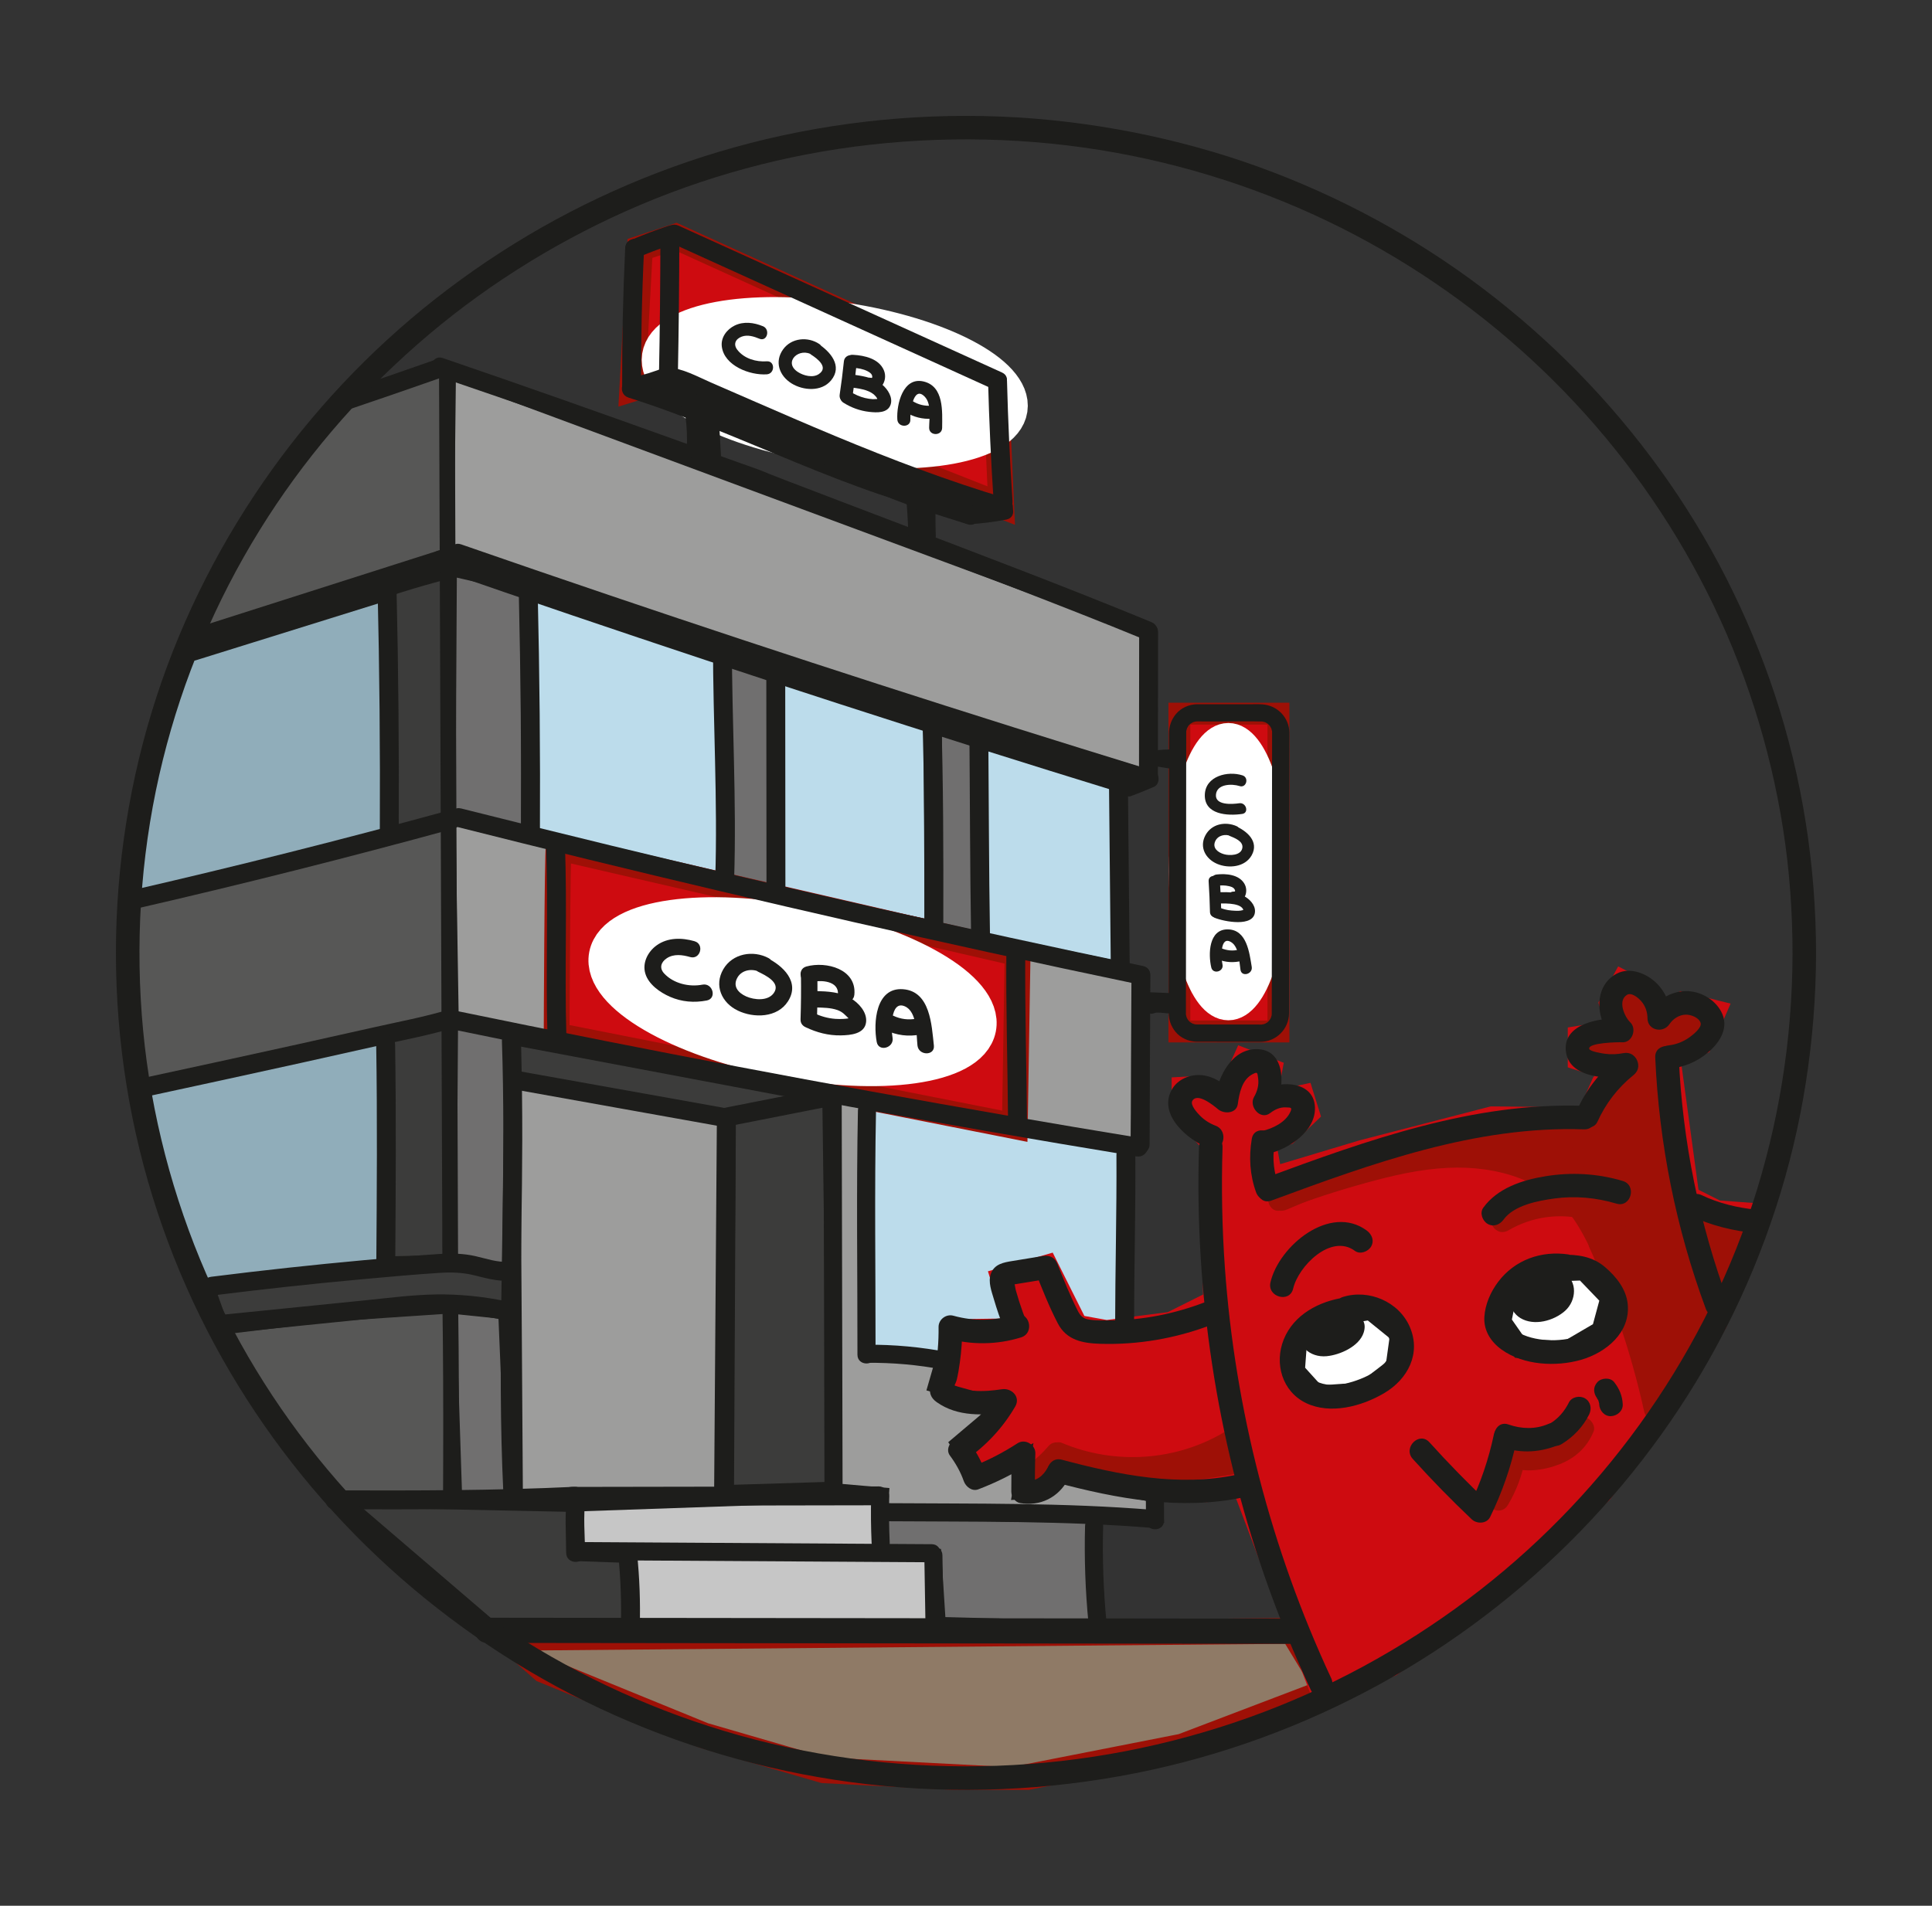 <?xml version="1.0" encoding="UTF-8"?> <svg xmlns="http://www.w3.org/2000/svg" width="75" height="74" viewBox="0 0 75 74" fill="none"><rect x="0" y="0" width="75" height="74" fill="#333333" stroke="none"/><g clip-path="url(#clip0_2282_865)"><path d="M19.685 63.597L50.17 63.327L51.578 65.654L45.893 67.819L39.287 69.118L31.977 68.74L27.32 67.386L21.093 64.842L19.685 63.597Z" fill="#8F7A66" stroke="#9E1006" stroke-miterlimit="10"></path><path d="M32.397 38.736C32.662 37.384 29.721 35.668 25.826 34.903C21.932 34.137 18.559 34.613 18.294 35.965C18.028 37.317 20.969 39.033 24.864 39.798C28.758 40.564 32.131 40.088 32.397 38.736Z" fill="white" stroke="white" stroke-width="1.71" stroke-miterlimit="10"></path><path d="M7.529 24.571L8.693 21.946L11.022 18.509L13.675 15.289L16.977 14.314L17.357 14.53L17.384 21.811L7.339 25.167L7.529 24.571Z" fill="#575756" stroke="#1D1D1B" stroke-width="0.47" stroke-miterlimit="10"></path><path d="M5.092 35.018L17.384 31.933L17.465 39.618L5.553 42.244L4.876 38.374L5.092 35.018Z" fill="#575756" stroke="#1D1D1B" stroke-width="0.47" stroke-miterlimit="10"></path><path d="M17.465 14.449L17.384 21.811L44.458 30.092L44.539 24.49L17.465 14.449Z" fill="#9D9D9C" stroke="#1D1D1B" stroke-width="0.47" stroke-miterlimit="10"></path><path d="M17.573 39.601L17.447 31.734L44.286 37.959L44.124 44.526L17.573 39.601Z" fill="#9D9D9C" stroke="#1D1D1B" stroke-width="0.47" stroke-miterlimit="10"></path><path d="M14.938 22.839L17.393 22.099L17.501 31.932L15.065 32.6L14.938 22.839Z" fill="#3C3C3B" stroke="#1D1D1B" stroke-width="0.47" stroke-miterlimit="10"></path><path d="M14.954 40.162C15.779 39.938 16.604 39.714 17.429 39.491Z" fill="#575756"></path><path d="M14.954 40.162C15.779 39.938 16.604 39.714 17.429 39.491" stroke="#1D1D1B" stroke-width="0.47" stroke-miterlimit="10"></path><path d="M15.065 49.019L17.483 48.965L17.411 39.673L14.884 40.196L15.065 49.019Z" fill="#3C3C3B" stroke="#1D1D1B" stroke-width="0.47" stroke-miterlimit="10"></path><path d="M17.501 22.135L17.447 31.734L20.461 32.438L20.497 22.821L17.501 22.135Z" fill="#706F6F" stroke="#1D1D1B" stroke-width="0.47" stroke-miterlimit="10"></path><path d="M28.125 25.212L28.087 34.172L30.192 34.829L30.217 25.852L28.125 25.212Z" fill="#706F6F" stroke="#1D1D1B" stroke-width="0.38" stroke-miterlimit="10"></path><path d="M36.403 27.945L36.372 36.023L38.102 36.615L38.123 28.522L36.403 27.945Z" fill="#706F6F" stroke="#1D1D1B" stroke-width="0.33" stroke-miterlimit="10"></path><path d="M7.285 25.599L5.805 28.955L4.975 33.285V34.982L15.119 32.456L14.938 23.001L7.574 25.131L7.285 25.599Z" fill="#90ADBA" stroke="#1D1D1B" stroke-width="0.33" stroke-miterlimit="10"></path><path d="M7.827 49.993L6.87 48.098L5.769 44.184L5.498 42.217L14.884 40.196V49.055L7.827 49.993Z" fill="#90ADBA" stroke="#1D1D1B" stroke-width="0.33" stroke-miterlimit="10"></path><path d="M20.624 22.948L27.916 25.491L28.087 34.172L20.57 32.348L20.624 22.948Z" fill="#BCDCEB" stroke="#1D1D1B" stroke-width="0.33" stroke-miterlimit="10"></path><path d="M30.154 34.657L30.316 26.267L36.02 28.234L36.056 35.866L30.154 34.657Z" fill="#BCDCEB" stroke="#1D1D1B" stroke-width="0.33" stroke-miterlimit="10"></path><path d="M38.114 36.389L38.186 28.703L43.33 30.507V37.471L38.114 36.389Z" fill="#BCDCEB" stroke="#1D1D1B" stroke-width="0.33" stroke-miterlimit="10"></path><path d="M36.525 52.704L33.683 52.474L33.777 42.812L43.713 44.598L43.605 51.486L41.94 51.513L40.505 49.091L38.989 49.646L39.26 51.459L36.892 51.53L36.525 52.704Z" fill="#BCDCEB" stroke="#1D1D1B" stroke-width="0.33" stroke-miterlimit="10"></path><path d="M19.992 42.199V40.358L32.157 42.65L32.356 57.77L28.259 57.896L28.331 43.552L19.992 42.199Z" fill="#3C3C3B" stroke="#1D1D1B" stroke-width="0.47" stroke-miterlimit="10"></path><path d="M17.492 58.293L17.465 50.769L8.612 51.364L10.155 54.369L12.402 57.318L13.296 58.266L17.492 58.293Z" fill="#575756" stroke="#1D1D1B" stroke-width="0.47" stroke-miterlimit="10"></path><path d="M8.098 49.984L17.547 49.037L19.78 49.429L19.766 51.066L16.977 50.579L8.666 51.581L8.098 49.984Z" fill="#3C3C3B" stroke="#1D1D1B" stroke-width="0.47" stroke-miterlimit="10"></path><path d="M22.411 60.151L22.248 58.166L13.711 58.347" fill="#3C3C3B"></path><path d="M22.411 60.151L22.248 58.166L13.711 58.347" stroke="#1D1D1B" stroke-width="0.47" stroke-miterlimit="10"></path><path d="M22.411 60.223L24.378 60.35L24.577 63.146L19.361 63.398L13.404 58.293L22.266 58.473L22.411 60.223Z" fill="#3C3C3B" stroke="#1D1D1B" stroke-width="0.47" stroke-miterlimit="10"></path><path d="M34.116 58.834L34.17 60.16L36.309 60.376L36.281 62.947L42.59 63.11L42.536 58.969L34.116 58.834Z" fill="#706F6F" stroke="#1D1D1B" stroke-width="0.33" stroke-miterlimit="10"></path><path d="M22.392 58.455L22.411 60.151L24.378 60.35L24.577 63.146L36.498 63.327L36.309 60.376H34.197L34.116 58.049L22.392 58.455Z" fill="#C6C6C6" stroke="#1D1D1B" stroke-width="0.47" stroke-miterlimit="10"></path><path d="M49.304 45.844L49.015 44.255L49.918 43.967L50.712 43.209L50.532 42.632L49.015 42.957L49.268 41.585L48.329 41.224L47.644 42.74L46.597 42.271L45.983 42.307V43.101L47.066 44.291L47.21 50.571L45.478 51.437L42.951 51.761L41.76 51.545L40.605 49.235L38.98 49.704L39.593 51.689L37.103 51.725L36.669 54.034L37.752 54.395L39.053 54.324L38.294 55.514L37.428 56.272L37.897 57.318L39.774 56.308L39.919 57.643H40.568L41.11 56.849L44.215 57.715L46.813 57.824L48.258 57.499L49.268 60.169L51.362 65.654L53.961 64.607L58.329 61.396L62.119 57.896L64.683 54.468L66.559 51.328L68.076 47.214L66.632 47.107L65.476 46.529L64.718 40.972L65.982 40.467L66.487 39.312L65.332 39.024L64.321 39.745L63.997 38.698L63.022 38.194L62.589 38.987L62.913 40.07L61.361 40.322V41.08L62.264 41.369L63.274 41.188L62.264 42.127L61.65 43.498L57.932 43.462L52.914 44.761L49.304 45.844Z" fill="#CE0B10" stroke="#CE0B10" stroke-miterlimit="10"></path><path d="M21.689 32.907C21.635 32.988 21.608 40.214 21.608 40.214L39.395 43.732L39.504 37.021L21.689 32.907H21.689Z" fill="#CE0B10" stroke="#9E1006" stroke-miterlimit="10"></path><path d="M37.818 39.893C38.084 38.541 35.142 36.824 31.248 36.059C27.354 35.294 23.981 35.77 23.715 37.122C23.449 38.474 26.391 40.19 30.285 40.955C34.18 41.72 37.552 41.245 37.818 39.893Z" fill="white" stroke="white" stroke-width="1.71" stroke-miterlimit="10"></path><path d="M49.629 27.711H45.784V40.052H49.629V27.711Z" fill="#CE0B10" stroke="#9E1006" stroke-width="0.85" stroke-miterlimit="10"></path><path d="M32.41 42.596V57.832L34.278 57.995L34.224 58.807L44.918 58.888L44.783 58.103L40.938 57.264L40.532 57.941L39.531 57.995L39.801 56.479L38.041 57.454L37.121 56.046L38.881 54.558L36.255 53.827L36.552 52.799L33.547 52.447L33.655 42.812L32.41 42.596Z" fill="#9D9D9C" stroke="#1D1D1B" stroke-width="0.47" stroke-miterlimit="10"></path><path d="M24.843 9.646L26.237 9.186L38.65 14.828L38.867 19.632L26.115 14.612L24.545 15.099L24.843 9.646Z" fill="#CE0B10" stroke="#9E1006" stroke-miterlimit="10"></path><path d="M50.369 52.032L50.279 53.241L51.127 54.179L52.914 54.053L54.16 53.097L54.34 51.797L53.203 50.877L51.651 51.13L50.369 52.032Z" fill="white" stroke="#1D1D1B" stroke-width="0.75" stroke-miterlimit="10"></path><path d="M58.533 50.133L58.292 51.321L59.015 52.358L60.804 52.457L62.16 51.664L62.502 50.398L61.489 49.343L59.918 49.399L58.533 50.133Z" fill="white" stroke="#1D1D1B" stroke-width="0.75" stroke-miterlimit="10"></path><path d="M47.685 39.017C48.628 39.017 49.392 36.701 49.392 33.845C49.392 30.989 48.628 28.674 47.685 28.674C46.742 28.674 45.978 30.989 45.978 33.845C45.978 36.701 46.742 39.017 47.685 39.017Z" fill="white" stroke="white" stroke-width="1.2" stroke-miterlimit="10"></path><path d="M17.483 48.965L19.726 49.483L19.834 40.147L17.547 39.714L17.483 48.965Z" fill="#706F6F" stroke="#1D1D1B" stroke-width="0.47" stroke-miterlimit="10"></path><path d="M20.064 58.13L19.956 42L28.214 43.516L28.133 57.751L28.105 57.995L20.064 58.13Z" fill="#9D9D9C" stroke="#1D1D1B" stroke-width="0.47" stroke-miterlimit="10"></path><path d="M17.709 58.239L17.465 50.769L19.577 50.986L19.875 58.076L17.709 58.239Z" fill="#706F6F" stroke="#1D1D1B" stroke-width="0.47" stroke-miterlimit="10"></path><path d="M39.085 15.876C39.279 14.599 36.445 13.111 32.755 12.553C29.066 11.994 25.918 12.577 25.725 13.854C25.532 15.131 28.366 16.618 32.055 17.177C35.744 17.735 38.892 17.153 39.085 15.876Z" fill="white" stroke="white" stroke-width="1.61" stroke-miterlimit="10"></path><path d="M40.298 57.72C40.695 57.452 41.054 57.143 41.366 56.779L40.812 56.851C43.105 57.847 45.61 57.647 48.013 57.225C48.591 57.123 48.346 56.242 47.77 56.344C45.641 56.718 43.312 56.949 41.273 56.062C41.097 55.985 40.861 55.97 40.72 56.133C40.458 56.438 40.17 56.706 39.837 56.931C39.353 57.259 39.809 58.05 40.298 57.72Z" fill="#9E1006"></path><path d="M40.981 56.909C43.25 57.859 45.935 57.639 48.036 56.37C48.538 56.066 48.08 55.277 47.575 55.582C45.66 56.738 43.283 56.891 41.224 56.029C40.995 55.932 40.723 56.132 40.661 56.348C40.586 56.61 40.754 56.815 40.98 56.91L40.981 56.909Z" fill="#9E1006"></path><path d="M49.971 46.961C51.286 46.389 52.642 45.91 54.023 45.521C55.412 45.13 56.863 44.754 58.313 44.713C59.519 44.68 60.808 44.939 61.729 45.769C62.715 46.66 62.898 48.053 63.205 49.279C63.61 50.902 64.015 52.525 64.421 54.148C64.564 54.718 65.445 54.476 65.302 53.905C64.915 52.357 64.528 50.809 64.141 49.261C63.8 47.896 63.581 46.368 62.569 45.311C60.456 43.106 57.051 43.786 54.436 44.463C52.749 44.9 51.107 45.478 49.509 46.172C49.282 46.272 49.234 46.601 49.346 46.797C49.48 47.032 49.746 47.059 49.971 46.961Z" fill="#9E1006"></path><path d="M58.502 44.559C60.06 44.897 61.456 45.851 62.283 47.222C62.794 48.067 63.111 49.019 63.468 49.934C63.844 50.897 64.221 51.861 64.597 52.823C64.752 53.223 65.347 53.288 65.477 52.823C65.649 52.217 65.982 51.706 66.455 51.292C66.575 51.188 66.614 50.997 66.573 50.848C66.463 50.456 66.24 50.132 66.049 49.779C65.873 49.455 65.804 49.096 65.727 48.739C65.639 48.332 65.528 47.947 65.337 47.575C65.258 47.421 65.158 47.269 65.122 47.097C65.078 46.886 65.124 46.658 65.095 46.441C65.041 46.031 64.862 45.646 64.758 45.248C64.654 44.847 64.584 44.439 64.552 44.027C64.488 43.175 64.57 42.33 64.795 41.506C64.949 40.937 64.068 40.695 63.914 41.263C63.684 42.107 63.58 42.989 63.628 43.864C63.652 44.302 63.71 44.743 63.802 45.172C63.897 45.613 64.081 46.029 64.176 46.467C64.223 46.687 64.18 46.912 64.206 47.135C64.232 47.357 64.299 47.532 64.389 47.725C64.563 48.098 64.723 48.425 64.814 48.831C64.905 49.237 64.981 49.637 65.151 50.019C65.315 50.384 65.583 50.701 65.692 51.09L65.81 50.646C65.224 51.158 64.809 51.831 64.597 52.58H65.478C65.073 51.543 64.668 50.505 64.263 49.468C63.884 48.497 63.543 47.482 62.973 46.602C62.014 45.121 60.47 44.051 58.745 43.678C58.172 43.554 57.927 44.434 58.502 44.559L58.502 44.559Z" fill="#9E1006"></path><path d="M59.865 44.445C60.488 44.54 61.161 44.642 61.577 45.166C62.023 45.728 62.302 46.472 62.61 47.114C63.293 48.54 63.912 49.993 64.469 51.472C64.614 51.856 65.25 51.954 65.35 51.472C65.702 49.779 64.941 48.26 64.412 46.699C63.891 45.16 63.712 43.541 63.859 41.925C63.886 41.631 63.545 41.402 63.281 41.484C62.789 41.636 62.425 41.958 62.133 42.373C61.861 42.758 61.478 43.379 61.521 43.861C61.547 44.148 61.733 44.415 61.864 44.663C62.022 44.962 62.18 45.261 62.338 45.56C62.654 46.158 62.97 46.757 63.286 47.355C63.532 47.821 64.246 47.496 64.121 47.003C63.933 46.264 63.744 45.526 63.557 44.787C63.372 44.06 63.113 43.314 63.121 42.557C63.128 41.969 62.214 41.969 62.207 42.557C62.198 43.361 62.45 44.145 62.647 44.916C62.843 45.688 63.042 46.469 63.24 47.246L64.075 46.894C63.583 45.962 63.091 45.029 62.598 44.096C62.555 44.016 62.427 43.861 62.427 43.771C62.427 43.709 62.492 43.616 62.517 43.563C62.597 43.39 62.682 43.219 62.779 43.055C62.957 42.754 63.178 42.472 63.523 42.365L62.945 41.925C62.801 43.5 62.962 45.105 63.426 46.618C63.881 48.098 64.801 49.629 64.469 51.23H65.35C64.737 49.605 64.054 48.007 63.297 46.443C62.964 45.755 62.659 44.975 62.126 44.411C61.596 43.85 60.842 43.676 60.108 43.565C59.862 43.528 59.619 43.627 59.545 43.884C59.484 44.1 59.621 44.409 59.865 44.446L59.865 44.445Z" fill="#9E1006"></path><path d="M65.76 50.559C65.783 50.612 65.79 50.667 65.782 50.723C65.558 50.814 65.335 50.905 65.111 50.996L65.141 51.015L64.977 50.852L64.947 50.72H65.861C65.841 50.47 65.807 50.221 65.757 49.975C65.707 49.73 65.419 49.584 65.195 49.656C64.946 49.737 64.824 49.967 64.876 50.218C64.916 50.419 64.93 50.514 64.946 50.72C64.965 50.958 65.143 51.188 65.403 51.177C65.663 51.165 65.853 50.976 65.86 50.72C65.866 50.499 65.752 50.325 65.571 50.207C65.321 50.044 64.976 50.207 64.9 50.48C64.848 50.665 64.873 50.852 64.971 51.019C65.092 51.225 65.388 51.317 65.596 51.183C65.803 51.049 65.889 50.778 65.76 50.558L65.76 50.559Z" fill="#9E1006"></path><path d="M61.785 44.519C61.794 44.501 61.804 44.485 61.816 44.469L61.745 44.561C61.761 44.541 61.779 44.522 61.8 44.505L61.707 44.576C61.734 44.556 61.762 44.54 61.793 44.526L61.684 44.573C61.709 44.564 61.734 44.557 61.76 44.552L61.639 44.569C61.666 44.566 61.691 44.565 61.718 44.567L61.597 44.55C61.611 44.551 61.623 44.554 61.636 44.557C61.757 44.582 61.88 44.575 61.988 44.511C62.083 44.455 62.173 44.347 62.198 44.238C62.251 44.009 62.13 43.728 61.879 43.676C61.537 43.605 61.166 43.738 60.996 44.058C60.885 44.27 60.935 44.564 61.16 44.683C61.371 44.794 61.666 44.745 61.785 44.519H61.785Z" fill="#9E1006"></path><path d="M56.979 44.825C60.277 44.259 62.838 47.51 63.608 50.362C63.761 50.929 64.643 50.688 64.489 50.119C64.031 48.422 63.11 46.852 61.832 45.642C61.164 45.009 60.414 44.475 59.544 44.16C58.673 43.845 57.675 43.782 56.735 43.944C56.157 44.043 56.402 44.924 56.978 44.824L56.979 44.825Z" fill="#9E1006"></path><path d="M60.035 45.255C61.948 47.057 63.304 49.373 63.937 51.923C64.078 52.493 64.96 52.251 64.818 51.68C64.149 48.986 62.702 46.512 60.681 44.609C60.253 44.206 59.606 44.851 60.035 45.255H60.035Z" fill="#9E1006"></path><path d="M63.827 42.899C64.033 42.281 64.304 41.696 64.637 41.136C64.859 40.764 64.495 40.405 64.121 40.465C63.983 40.487 63.786 40.374 63.651 40.338C63.455 40.286 63.256 40.25 63.056 40.222C62.673 40.168 62.293 40.156 61.908 40.187C61.312 40.236 61.33 41.031 61.908 41.101C62.486 41.17 63.354 41.168 63.786 40.747C64.323 40.223 63.663 39.67 63.791 39.089L63.229 39.408C63.521 39.489 63.288 40.265 63.338 40.487C63.389 40.71 63.562 40.895 63.791 40.933C64.033 40.973 64.214 40.864 64.397 40.725C64.706 40.489 64.985 40.276 65.323 40.09L65.408 40.07C65.373 39.788 65.3 39.699 65.189 39.802C65.111 39.826 64.993 39.93 64.922 39.973C64.71 40.1 64.489 40.21 64.262 40.309C64.035 40.408 63.987 40.738 64.098 40.934C64.232 41.169 64.499 41.196 64.723 41.098C65.119 40.925 65.557 40.718 65.875 40.418C66.192 40.118 66.257 39.537 65.847 39.271C65.487 39.037 64.994 39.199 64.654 39.393C64.314 39.587 64.051 39.9 63.709 40.089L63.94 40.027L63.852 40.028L64.175 40.162C64.218 40.31 64.238 40.333 64.237 40.234C64.24 40.179 64.245 40.124 64.251 40.07C64.258 39.978 64.269 39.888 64.272 39.796C64.279 39.609 64.263 39.414 64.201 39.236C64.083 38.89 63.825 38.625 63.471 38.528C63.242 38.465 62.963 38.605 62.909 38.847C62.853 39.104 62.838 39.35 62.884 39.61C62.902 39.715 62.996 40.154 63.088 40.182C63.109 40.248 63.133 40.213 63.163 40.078C63.111 40.098 63.059 40.115 63.005 40.128C62.898 40.157 62.787 40.182 62.677 40.197C62.422 40.231 62.161 40.218 61.907 40.188V41.101C62.319 41.068 62.734 41.076 63.141 41.158C63.549 41.24 63.928 41.417 64.363 41.346C64.192 41.123 64.019 40.899 63.847 40.675C63.475 41.301 63.175 41.965 62.945 42.656C62.759 43.215 63.641 43.455 63.826 42.899H63.827Z" fill="#9E1006"></path><path d="M55.241 45.138C57.033 44.855 58.952 45.105 60.444 46.193C61.937 47.279 62.762 48.9 63.312 50.551C63.684 51.661 63.934 52.807 64.184 53.95C64.31 54.524 65.191 54.281 65.065 53.707C64.61 51.627 64.132 49.49 62.983 47.667C61.941 46.011 60.401 44.757 58.468 44.322C57.324 44.064 56.152 44.075 54.998 44.257C54.755 44.295 54.618 44.6 54.679 44.819C54.751 45.078 54.995 45.177 55.241 45.138Z" fill="#9E1006"></path><path d="M65.775 47.881C65.894 48.463 66.037 49.038 66.208 49.607C66.284 49.858 66.522 49.972 66.771 49.926C67.087 49.867 67.279 49.562 67.451 49.313C67.622 49.064 67.769 48.783 67.884 48.496C67.986 48.24 68.001 47.953 67.787 47.747C67.572 47.54 67.163 47.465 66.875 47.392C66.473 47.29 66.181 47.711 66.359 48.063C66.411 48.166 66.387 48.243 66.349 48.346C66.145 48.899 67.028 49.137 67.23 48.589C67.354 48.253 67.307 47.918 67.148 47.603C66.976 47.826 66.804 48.05 66.632 48.274C66.759 48.306 66.994 48.435 67.115 48.416C67.206 48.462 67.202 48.422 67.104 48.298C67.075 48.147 67.048 48.114 67.024 48.2C66.989 48.226 66.938 48.386 66.921 48.421C66.859 48.541 66.791 48.657 66.718 48.77C66.673 48.838 66.627 48.906 66.577 48.971C66.559 48.995 66.539 49.02 66.519 49.043C66.473 49.093 66.475 49.095 66.527 49.047L67.089 49.366C66.919 48.797 66.774 48.222 66.656 47.64C66.538 47.058 65.658 47.308 65.775 47.883V47.881Z" fill="#9E1006"></path><path d="M49.778 46.984C50.831 46.593 51.899 46.244 52.982 45.944C54.065 45.643 55.113 45.399 56.21 45.347C58.071 45.258 60.099 45.808 61.166 47.451C61.802 48.431 62.195 49.579 62.652 50.649C62.75 50.877 63.082 50.923 63.277 50.812C63.514 50.678 63.537 50.413 63.441 50.188C63.01 49.178 62.632 48.111 62.066 47.167C61.543 46.296 60.794 45.597 59.883 45.144C57.871 44.144 55.584 44.345 53.467 44.87C52.134 45.202 50.822 45.625 49.535 46.104C48.989 46.306 49.225 47.19 49.778 46.984Z" fill="#9E1006"></path><path d="M61.942 48.982C63.016 50.854 63.506 52.969 63.986 55.054C64.118 55.626 64.999 55.384 64.867 54.811C64.369 52.649 63.844 50.463 62.731 48.521C62.438 48.011 61.648 48.471 61.942 48.982Z" fill="#9E1006"></path><path d="M61.71 48.463C62.638 50.494 63.342 52.622 63.825 54.802C63.952 55.376 64.833 55.133 64.706 54.559C64.205 52.3 63.461 50.106 62.499 48.002C62.395 47.776 62.072 47.725 61.874 47.838C61.642 47.97 61.608 48.24 61.71 48.463Z" fill="#9E1006"></path><path d="M58.535 58.441C58.864 57.888 59.094 57.284 59.206 56.651L58.535 56.924C59.134 57.217 59.947 57.091 60.55 56.854C61.157 56.614 61.608 56.197 61.86 55.594C61.956 55.365 61.757 55.094 61.541 55.032C61.279 54.958 61.074 55.125 60.979 55.352C60.845 55.67 60.522 55.893 60.21 56.01C59.902 56.124 59.31 56.289 58.996 56.135C58.756 56.017 58.38 56.096 58.325 56.407C58.225 56.969 58.038 57.488 57.746 57.979C57.454 58.47 58.234 58.945 58.535 58.44L58.535 58.441Z" fill="#9E1006"></path><path d="M58.552 47.776C59.465 47.242 60.538 47.09 61.563 47.355C62.133 47.502 62.376 46.622 61.806 46.474C60.548 46.149 59.213 46.331 58.091 46.988C57.583 47.284 58.043 48.074 58.552 47.776Z" fill="#9E1006"></path><path d="M13.452 15.932C14.692 15.513 15.929 15.086 17.163 14.652C17.606 14.496 17.416 13.786 16.968 13.944C15.734 14.379 14.497 14.806 13.257 15.225C12.812 15.375 13.003 16.084 13.452 15.932Z" fill="#1D1D1B"></path><path d="M7.85 25.075C11.059 24.05 14.269 23.026 17.479 22.002C17.927 21.859 17.735 21.15 17.284 21.294C14.074 22.319 10.865 23.343 7.655 24.367C7.207 24.51 7.398 25.219 7.85 25.075Z" fill="#1D1D1B"></path><path d="M17.703 21.845C24.605 24.244 31.541 26.545 38.51 28.746C40.462 29.363 42.417 29.972 44.375 30.573C44.827 30.712 45.021 30.003 44.57 29.865C37.584 27.719 30.63 25.475 23.709 23.13C21.769 22.473 19.833 21.809 17.899 21.137C17.451 20.981 17.259 21.69 17.704 21.844L17.703 21.845Z" fill="#1D1D1B"></path><path d="M17.007 22.105C23.909 24.503 30.845 26.805 37.813 29.006C39.766 29.623 41.721 30.232 43.678 30.833C44.131 30.972 44.325 30.263 43.873 30.125C36.888 27.979 29.933 25.735 23.012 23.39C21.073 22.733 19.136 22.069 17.202 21.397C16.755 21.241 16.563 21.95 17.007 22.104L17.007 22.105Z" fill="#1D1D1B"></path><path d="M44.95 30.154C44.952 28.284 44.954 26.414 44.956 24.545C44.956 24.073 44.223 24.072 44.222 24.545C44.22 26.415 44.218 28.285 44.216 30.154C44.216 30.626 44.949 30.628 44.95 30.154Z" fill="#1D1D1B"></path><path d="M16.995 14.61C21.388 16.114 25.799 17.613 30.129 19.29C33.111 20.445 36.106 21.567 39.089 22.721C40.899 23.421 42.708 24.124 44.502 24.863C44.938 25.043 45.129 24.334 44.697 24.156C41.373 22.786 38.008 21.516 34.649 20.234C33.309 19.723 31.966 19.214 30.627 18.699C30.442 18.628 30.259 18.557 30.075 18.485C30.01 18.46 29.945 18.434 29.881 18.409C29.852 18.397 29.709 18.338 29.782 18.369C29.861 18.402 29.693 18.329 29.679 18.324C29.307 18.174 28.923 18.05 28.546 17.914C27.869 17.67 27.194 17.427 26.517 17.183C23.416 16.069 20.308 14.969 17.19 13.903C16.742 13.749 16.55 14.458 16.995 14.61H16.995Z" fill="#1D1D1B"></path><path d="M24.886 15.041C24.879 13.236 24.918 11.431 25.005 9.627C25.027 9.155 24.293 9.156 24.27 9.627C24.184 11.431 24.145 13.236 24.152 15.041C24.154 15.513 24.888 15.514 24.886 15.041Z" fill="#1D1D1B"></path><path d="M26.314 14.63C26.349 12.804 26.369 10.977 26.372 9.15C26.372 8.678 25.638 8.677 25.637 9.15C25.634 10.977 25.616 12.804 25.58 14.63C25.57 15.103 26.305 15.103 26.314 14.63Z" fill="#1D1D1B"></path><path d="M24.825 9.969C25.259 9.786 25.701 9.624 26.148 9.476C26.596 9.328 26.404 8.619 25.954 8.768C25.446 8.936 24.948 9.127 24.455 9.336C24.271 9.414 24.235 9.681 24.323 9.837C24.432 10.027 24.644 10.046 24.825 9.969V9.969Z" fill="#1D1D1B"></path><path d="M24.642 15.388C25.136 15.284 25.614 15.136 26.081 14.944C26.265 14.868 26.392 14.701 26.337 14.493C26.292 14.319 26.069 14.162 25.886 14.237C25.419 14.429 24.941 14.576 24.447 14.68C23.985 14.777 24.18 15.485 24.642 15.388Z" fill="#1D1D1B"></path><path d="M25.969 9.395C30.156 11.296 34.342 13.198 38.529 15.099C38.956 15.293 39.329 14.661 38.899 14.465C34.712 12.563 30.526 10.662 26.339 8.761C25.912 8.567 25.539 9.199 25.969 9.395Z" fill="#1D1D1B"></path><path d="M38.357 14.798C38.398 16.355 38.47 17.91 38.572 19.465C38.603 19.934 39.338 19.938 39.306 19.465C39.204 17.911 39.132 16.355 39.092 14.798C39.079 14.326 38.345 14.325 38.357 14.798Z" fill="#1D1D1B"></path><path d="M25.922 15C26.23 15.021 26.516 15.177 26.794 15.298C27.043 15.405 27.291 15.514 27.541 15.621C28.073 15.854 28.606 16.086 29.139 16.318C30.198 16.779 31.259 17.236 32.326 17.679C34.47 18.569 36.643 19.394 38.868 20.058C39.322 20.193 39.516 19.486 39.063 19.351C36.8 18.676 34.593 17.834 32.414 16.927C31.334 16.478 30.261 16.012 29.189 15.545C28.656 15.313 28.124 15.081 27.591 14.849C27.058 14.617 26.512 14.306 25.922 14.266C25.45 14.234 25.452 14.968 25.922 15Z" fill="#1D1D1B"></path><path d="M24.398 15.439C26.614 16.138 28.742 17.074 30.889 17.954C31.953 18.391 33.024 18.814 34.113 19.186C35.203 19.557 36.366 19.81 37.421 20.298C37.847 20.495 38.22 19.863 37.791 19.664C36.743 19.179 35.615 18.915 34.523 18.55C33.396 18.174 32.288 17.739 31.189 17.289C29.006 16.395 26.845 15.441 24.593 14.731C24.142 14.588 23.948 15.296 24.398 15.438V15.439Z" fill="#1D1D1B"></path><path d="M37.663 20.353C38.135 20.325 38.603 20.265 39.068 20.175C39.531 20.086 39.335 19.378 38.873 19.468C38.472 19.545 38.071 19.595 37.664 19.619C37.194 19.647 37.191 20.381 37.664 20.353H37.663Z" fill="#1D1D1B"></path><path d="M25.937 15.52C28.157 16.827 30.584 17.769 33.107 18.294C33.567 18.39 33.758 17.725 33.302 17.587C32.43 17.322 31.606 16.959 30.783 16.57C29.96 16.182 29.124 15.83 28.351 15.361L27.981 15.995C29.012 16.519 30.059 17.01 31.122 17.465C32.182 17.918 33.288 18.277 34.336 18.755C34.762 18.95 35.136 18.318 34.706 18.121C33.658 17.642 32.553 17.284 31.493 16.831C30.429 16.376 29.382 15.885 28.351 15.361C27.932 15.149 27.574 15.748 27.981 15.995C28.787 16.484 29.668 16.854 30.52 17.255C31.373 17.657 32.213 18.023 33.107 18.294L33.302 17.587C30.837 17.073 28.477 16.164 26.308 14.886C25.899 14.646 25.53 15.28 25.937 15.52V15.52Z" fill="#1D1D1B"></path><path d="M25.837 14.708C25.821 14.708 25.806 14.707 25.79 14.705L25.887 14.719C25.866 14.714 25.847 14.709 25.828 14.701L25.915 14.739C25.896 14.729 25.879 14.72 25.862 14.707L25.936 14.764C25.924 14.754 25.913 14.744 25.902 14.732C25.777 14.598 25.559 14.596 25.42 14.703C25.281 14.81 25.232 15.017 25.326 15.177C25.413 15.328 25.55 15.464 25.712 15.534C25.802 15.573 25.896 15.603 25.995 15.572C26.081 15.544 26.174 15.488 26.214 15.403C26.25 15.329 26.277 15.258 26.275 15.175C26.273 15.097 26.252 15.013 26.209 14.948C26.158 14.868 26.083 14.805 25.99 14.779C25.898 14.754 25.785 14.766 25.707 14.817C25.546 14.921 25.465 15.145 25.576 15.318L25.584 15.331L25.547 15.243C25.551 15.253 25.554 15.262 25.555 15.273L25.541 15.175V15.191C25.545 15.158 25.549 15.125 25.554 15.093L25.55 15.108L25.587 15.02L25.581 15.033L26.083 14.902C26.039 14.883 25.999 14.859 25.961 14.83L26.035 14.887C26.002 14.86 25.973 14.831 25.946 14.798L26.003 14.873C25.988 14.851 25.973 14.83 25.96 14.807L25.383 15.251C25.498 15.375 25.669 15.444 25.837 15.443C26.029 15.441 26.213 15.275 26.205 15.075C26.196 14.876 26.043 14.707 25.837 14.708L25.837 14.708Z" fill="#1D1D1B"></path><path d="M26.605 16.128C26.667 16.566 26.68 17.009 26.662 17.451C26.643 17.923 27.377 17.922 27.396 17.451C27.417 16.94 27.384 16.439 27.313 15.933C27.285 15.735 27.035 15.631 26.861 15.677C26.649 15.733 26.577 15.933 26.605 16.128Z" fill="#1D1D1B"></path><path d="M27.178 16.349C27.206 16.842 27.234 17.335 27.262 17.828C27.289 18.297 28.023 18.3 27.996 17.828C27.968 17.335 27.94 16.842 27.912 16.349C27.885 15.88 27.151 15.877 27.178 16.349Z" fill="#1D1D1B"></path><path d="M35.165 19.172C35.212 19.683 35.243 20.195 35.261 20.707C35.278 21.178 36.011 21.18 35.995 20.707C35.977 20.195 35.946 19.683 35.899 19.172C35.857 18.706 35.123 18.701 35.165 19.172Z" fill="#1D1D1B"></path><path d="M35.587 19.519C35.577 19.955 35.579 20.39 35.594 20.825C35.609 21.296 36.343 21.298 36.328 20.825C36.313 20.39 36.311 19.955 36.321 19.519C36.332 19.047 35.598 19.047 35.587 19.519Z" fill="#1D1D1B"></path><path d="M33.829 19.012C35.023 19.593 36.308 19.952 37.568 20.359C38.019 20.505 38.212 19.796 37.763 19.651C36.565 19.265 35.335 18.931 34.199 18.379C33.776 18.173 33.404 18.806 33.829 19.013V19.012Z" fill="#1D1D1B"></path><path d="M5.217 35.299C9.373 34.344 13.508 33.302 17.62 32.175C18.075 32.05 17.881 31.342 17.425 31.468C13.313 32.595 9.177 33.637 5.022 34.592C4.562 34.698 4.756 35.405 5.217 35.299Z" fill="#1D1D1B"></path><path d="M5.65 42.588C7.676 42.151 9.702 41.711 11.725 41.264C12.723 41.043 13.72 40.82 14.717 40.596C15.691 40.378 16.683 40.193 17.638 39.903C18.089 39.766 17.896 39.057 17.443 39.196C16.488 39.486 15.496 39.67 14.523 39.889C13.525 40.113 12.528 40.336 11.53 40.557C9.507 41.005 7.481 41.444 5.455 41.881C4.994 41.98 5.189 42.688 5.65 42.588Z" fill="#1D1D1B"></path><path d="M7.593 25.642C10.057 24.874 12.521 24.106 14.985 23.338C15.434 23.198 15.243 22.489 14.79 22.63C12.326 23.398 9.862 24.166 7.398 24.934C6.949 25.074 7.141 25.783 7.593 25.642Z" fill="#1D1D1B"></path><path d="M14.658 22.858C14.731 25.979 14.76 29.1 14.745 32.222C14.742 32.695 15.477 32.695 15.479 32.222C15.494 29.101 15.466 25.979 15.393 22.858C15.382 22.387 14.648 22.385 14.658 22.858Z" fill="#1D1D1B"></path><path d="M20.14 23.038C20.212 26.159 20.241 29.281 20.226 32.403C20.224 32.875 20.958 32.876 20.96 32.403C20.976 29.281 20.947 26.159 20.874 23.038C20.863 22.567 20.129 22.565 20.14 23.038Z" fill="#1D1D1B"></path><path d="M21.194 32.759C21.292 35.247 21.177 37.738 21.253 40.227C21.268 40.698 22.002 40.7 21.987 40.227C21.911 37.738 22.026 35.247 21.928 32.759C21.91 32.288 21.176 32.286 21.194 32.759Z" fill="#1D1D1B"></path><path d="M39.068 36.873C39.045 39.133 39.117 41.392 39.134 43.651C39.138 44.123 39.872 44.124 39.868 43.651C39.852 41.392 39.78 39.133 39.802 36.873C39.807 36.4 39.073 36.4 39.068 36.873Z" fill="#1D1D1B"></path><path d="M27.678 24.989C27.678 28.043 27.864 31.095 27.765 34.148C27.75 34.621 28.484 34.62 28.499 34.148C28.598 31.095 28.412 28.043 28.412 24.989C28.412 24.517 27.678 24.516 27.678 24.989Z" fill="#1D1D1B"></path><path d="M29.748 26.006C29.75 28.827 29.753 31.647 29.755 34.469C29.755 34.941 30.489 34.942 30.489 34.469C30.486 31.648 30.484 28.827 30.482 26.006C30.482 25.534 29.747 25.533 29.748 26.006Z" fill="#1D1D1B"></path><path d="M35.802 27.678C35.887 30.391 35.892 33.105 35.885 35.818C35.884 36.291 36.618 36.291 36.619 35.818C36.626 33.105 36.621 30.391 36.536 27.678C36.521 27.207 35.787 27.205 35.802 27.678Z" fill="#1D1D1B"></path><path d="M37.63 28.242C37.654 30.954 37.654 33.667 37.698 36.38C37.706 36.851 38.44 36.853 38.432 36.38C38.387 33.667 38.387 30.954 38.364 28.242C38.36 27.77 37.626 27.769 37.63 28.242Z" fill="#1D1D1B"></path><path d="M43.915 30.909C44.213 30.798 44.506 30.679 44.797 30.553C45.014 30.459 45.028 30.123 44.872 29.977C44.747 29.86 44.584 29.801 44.416 29.862C44.23 29.93 44.104 30.111 44.16 30.313C44.209 30.492 44.424 30.639 44.611 30.57L44.646 30.557H44.451L44.487 30.564L44.325 30.47L44.352 30.495L44.426 29.919C44.193 30.02 43.958 30.113 43.719 30.202C43.533 30.271 43.407 30.45 43.463 30.653C43.512 30.831 43.728 30.979 43.914 30.91L43.915 30.909Z" fill="#1D1D1B"></path><path d="M43.052 30.501C43.075 32.886 43.099 35.27 43.122 37.655C43.127 38.127 43.861 38.128 43.856 37.655C43.833 35.27 43.809 32.886 43.786 30.501C43.781 30.029 43.047 30.028 43.052 30.501Z" fill="#1D1D1B"></path><path d="M43.923 37.871C43.914 40.058 43.897 42.245 43.894 44.432C43.894 44.904 44.628 44.905 44.628 44.432C44.631 42.245 44.648 40.058 44.657 37.871C44.659 37.399 43.925 37.398 43.923 37.871Z" fill="#1D1D1B"></path><path d="M17.704 32.099C24.551 33.826 31.423 35.451 38.321 36.964C40.271 37.392 42.224 37.81 44.179 38.218C44.64 38.315 44.837 37.608 44.374 37.511C37.455 36.066 30.561 34.496 23.692 32.826C21.759 32.356 19.828 31.878 17.899 31.392C17.441 31.276 17.246 31.984 17.704 32.099H17.704Z" fill="#1D1D1B"></path><path d="M17.401 39.937C24.317 41.365 31.253 42.692 38.21 43.905C40.178 44.248 42.146 44.581 44.117 44.904C44.579 44.98 44.778 44.273 44.312 44.196C37.336 43.052 30.381 41.782 23.446 40.411C21.494 40.025 19.545 39.631 17.597 39.229C17.136 39.134 16.939 39.841 17.402 39.936L17.401 39.937Z" fill="#1D1D1B"></path><path d="M48.937 39.783C48.438 39.783 47.939 39.782 47.44 39.782C47.162 39.782 46.885 39.781 46.607 39.78C46.561 39.78 46.515 39.78 46.469 39.78C46.447 39.78 46.406 39.769 46.386 39.776C46.426 39.763 46.452 39.788 46.414 39.779C46.397 39.774 46.381 39.772 46.364 39.767C46.338 39.76 46.314 39.75 46.288 39.743C46.247 39.731 46.348 39.776 46.312 39.753C46.296 39.742 46.277 39.735 46.26 39.726C46.236 39.713 46.216 39.696 46.193 39.683C46.155 39.66 46.255 39.74 46.206 39.693C46.197 39.684 46.187 39.676 46.177 39.666C46.158 39.648 46.141 39.629 46.123 39.609C46.085 39.569 46.138 39.624 46.139 39.631C46.138 39.62 46.111 39.59 46.106 39.582C46.092 39.559 46.08 39.536 46.068 39.512C46.041 39.464 46.079 39.531 46.077 39.538C46.078 39.532 46.066 39.508 46.064 39.5C46.054 39.472 46.047 39.442 46.041 39.413C46.038 39.399 46.031 39.353 46.038 39.407C46.046 39.465 46.038 39.402 46.038 39.389C46.038 39.372 46.037 39.356 46.037 39.34C46.037 39.319 46.037 39.297 46.037 39.277V38.969C46.038 38.562 46.038 38.154 46.039 37.747C46.04 37.15 46.04 36.552 46.041 35.955C46.041 35.266 46.043 34.576 46.043 33.887C46.044 33.196 46.045 32.504 46.046 31.813C46.046 31.218 46.047 30.621 46.047 30.026C46.047 29.622 46.049 29.218 46.049 28.815V28.51C46.049 28.489 46.049 28.469 46.049 28.449C46.049 28.426 46.05 28.404 46.051 28.381C46.054 28.323 46.049 28.402 46.047 28.408C46.051 28.396 46.052 28.38 46.055 28.368C46.062 28.338 46.071 28.309 46.08 28.281C46.102 28.205 46.047 28.338 46.085 28.269C46.1 28.24 46.117 28.212 46.135 28.184C46.175 28.118 46.089 28.23 46.142 28.174C46.163 28.153 46.183 28.131 46.205 28.111C46.211 28.105 46.231 28.092 46.234 28.086C46.231 28.092 46.167 28.131 46.214 28.103C46.242 28.085 46.269 28.067 46.298 28.052C46.306 28.048 46.33 28.04 46.334 28.035C46.33 28.041 46.257 28.063 46.31 28.046C46.336 28.038 46.361 28.029 46.387 28.023C46.401 28.02 46.414 28.018 46.427 28.015C46.496 27.997 46.362 28.019 46.409 28.016C46.434 28.015 46.458 28.013 46.483 28.013C46.531 28.013 46.579 28.013 46.627 28.013L47.475 28.014C47.973 28.014 48.473 28.001 48.971 28.016C48.986 28.016 48.999 28.018 49.014 28.018C49.07 28.02 48.993 28.016 48.986 28.014C49.014 28.024 49.047 28.026 49.075 28.034C49.087 28.037 49.175 28.069 49.12 28.047C49.065 28.026 49.126 28.051 49.134 28.056C49.149 28.063 49.163 28.072 49.177 28.08C49.187 28.086 49.263 28.139 49.216 28.105C49.169 28.07 49.244 28.131 49.256 28.143C49.271 28.158 49.29 28.191 49.308 28.201C49.271 28.181 49.272 28.149 49.291 28.181C49.302 28.198 49.313 28.214 49.323 28.231C49.335 28.251 49.343 28.286 49.359 28.301C49.328 28.272 49.337 28.241 49.349 28.277C49.352 28.29 49.357 28.303 49.361 28.315C49.37 28.345 49.376 28.374 49.383 28.404C49.392 28.448 49.377 28.332 49.379 28.376C49.38 28.394 49.382 28.411 49.382 28.429C49.382 28.438 49.382 28.448 49.382 28.458C49.382 28.522 49.382 28.586 49.382 28.65C49.382 28.998 49.382 29.346 49.381 29.693C49.38 30.251 49.38 30.809 49.379 31.367C49.378 32.043 49.377 32.717 49.377 33.393C49.376 34.068 49.375 34.798 49.374 35.501C49.374 36.126 49.373 36.752 49.372 37.377C49.372 37.836 49.37 38.295 49.37 38.754C49.37 38.952 49.371 39.15 49.369 39.348C49.369 39.371 49.367 39.393 49.367 39.416C49.365 39.487 49.38 39.353 49.369 39.399C49.366 39.412 49.364 39.425 49.361 39.439C49.355 39.469 49.345 39.497 49.336 39.526C49.324 39.563 49.317 39.528 49.347 39.502C49.341 39.506 49.332 39.532 49.329 39.537C49.317 39.561 49.303 39.584 49.289 39.606C49.285 39.611 49.268 39.63 49.266 39.638C49.277 39.596 49.308 39.589 49.282 39.616C49.262 39.637 49.243 39.659 49.221 39.679C49.211 39.688 49.201 39.696 49.191 39.706C49.162 39.735 49.249 39.67 49.213 39.689C49.187 39.702 49.163 39.722 49.138 39.736C49.126 39.743 49.114 39.748 49.102 39.755C49.068 39.774 49.089 39.743 49.128 39.745C49.108 39.744 49.072 39.764 49.052 39.77C49.03 39.776 48.991 39.776 48.972 39.787C49.014 39.761 49.038 39.78 48.989 39.783C48.971 39.785 48.955 39.785 48.937 39.785C48.761 39.788 48.594 39.938 48.602 40.12C48.61 40.303 48.749 40.458 48.937 40.455C49.542 40.448 50.032 39.959 50.04 39.353C50.041 39.302 50.04 39.25 50.04 39.198C50.04 38.864 50.041 38.53 50.041 38.195C50.042 37.636 50.042 37.077 50.043 36.518C50.044 35.831 50.045 35.143 50.045 34.456C50.046 33.77 50.047 33.035 50.048 32.325C50.048 31.688 50.049 31.051 50.05 30.414C50.05 29.95 50.052 29.485 50.052 29.02C50.052 28.831 50.055 28.641 50.053 28.452C50.047 27.862 49.589 27.39 49.004 27.35C48.831 27.338 48.655 27.347 48.483 27.347C47.86 27.347 47.237 27.346 46.613 27.345C46.563 27.345 46.512 27.343 46.462 27.345C46.155 27.353 45.848 27.487 45.65 27.725C45.466 27.946 45.38 28.207 45.379 28.493C45.379 28.757 45.379 29.021 45.378 29.285C45.378 29.801 45.377 30.316 45.376 30.832C45.376 31.496 45.374 32.159 45.374 32.823C45.373 33.536 45.372 34.249 45.371 34.963C45.371 35.629 45.37 36.295 45.369 36.961C45.369 37.475 45.368 37.989 45.367 38.503L45.366 39.299C45.366 39.586 45.452 39.846 45.636 40.069C45.831 40.305 46.133 40.437 46.436 40.45C46.489 40.452 46.543 40.45 46.598 40.45C47.219 40.451 47.84 40.451 48.461 40.453C48.619 40.453 48.777 40.453 48.936 40.453C49.111 40.453 49.279 40.299 49.271 40.118C49.263 39.937 49.123 39.783 48.936 39.783L48.937 39.783Z" fill="#1D1D1B"></path><path d="M44.729 29.632C45.006 29.606 45.284 29.59 45.562 29.583L45.497 29.103C45.253 29.157 45.008 29.212 44.763 29.267C44.663 29.29 44.579 29.4 44.584 29.503C44.586 29.546 44.596 29.588 44.617 29.626C44.642 29.674 44.709 29.73 44.763 29.739C45.01 29.778 45.257 29.818 45.504 29.857C45.571 29.867 45.632 29.867 45.693 29.832C45.743 29.802 45.792 29.744 45.806 29.686C45.82 29.623 45.817 29.553 45.781 29.497C45.749 29.447 45.697 29.394 45.635 29.385C45.388 29.346 45.141 29.306 44.894 29.267V29.739C45.139 29.684 45.383 29.629 45.628 29.575C45.747 29.548 45.819 29.421 45.803 29.306C45.788 29.192 45.685 29.091 45.563 29.094C45.284 29.101 45.007 29.117 44.729 29.143C44.663 29.149 44.605 29.166 44.556 29.215C44.514 29.257 44.482 29.327 44.484 29.388C44.49 29.51 44.593 29.645 44.729 29.633L44.729 29.632Z" fill="#1D1D1B"></path><path d="M44.601 39.016C44.93 39.029 45.259 39.042 45.588 39.056L45.522 38.575C45.226 38.671 44.93 38.767 44.64 38.88C44.579 38.905 44.529 38.934 44.494 38.993C44.464 39.045 44.45 39.123 44.47 39.182C44.507 39.297 44.643 39.402 44.771 39.353C44.807 39.339 44.844 39.329 44.882 39.321C44.931 39.311 44.826 39.325 44.891 39.321C44.91 39.32 44.929 39.319 44.949 39.319C45.025 39.318 45.101 39.326 45.176 39.334C45.349 39.353 45.517 39.365 45.688 39.325C45.813 39.296 45.899 39.146 45.859 39.024C45.817 38.894 45.692 38.822 45.558 38.853C45.547 38.855 45.536 38.858 45.526 38.86C45.499 38.865 45.504 38.864 45.541 38.859C45.525 38.859 45.507 38.863 45.491 38.863C45.451 38.866 45.412 38.865 45.373 38.863C45.296 38.86 45.219 38.849 45.142 38.841C44.975 38.824 44.8 38.82 44.641 38.882L44.771 39.353C45.061 39.239 45.357 39.143 45.653 39.048C45.77 39.011 45.845 38.903 45.829 38.78C45.812 38.657 45.711 38.573 45.588 38.568C45.259 38.555 44.93 38.541 44.602 38.528C44.474 38.522 44.352 38.644 44.357 38.773C44.363 38.91 44.464 39.011 44.602 39.017L44.601 39.016Z" fill="#1D1D1B"></path><path d="M43.34 44.838C43.353 47.07 43.292 49.302 43.289 51.534C43.288 52.006 44.022 52.007 44.023 51.534C44.026 49.302 44.087 47.07 44.074 44.838C44.071 44.366 43.337 44.364 43.34 44.838Z" fill="#1D1D1B"></path><path d="M14.604 40.558C14.649 43.405 14.629 46.253 14.608 49.101C14.605 49.573 15.339 49.573 15.343 49.101C15.363 46.253 15.383 43.405 15.338 40.558C15.331 40.086 14.597 40.085 14.604 40.558Z" fill="#1D1D1B"></path><path d="M19.484 40.42C19.638 44.968 19.415 49.517 19.441 54.065C19.448 55.353 19.477 56.641 19.538 57.927C19.561 58.397 20.295 58.4 20.273 57.927C20.056 53.381 20.265 48.831 20.274 44.283C20.276 42.995 20.262 41.707 20.218 40.42C20.202 39.949 19.468 39.947 19.484 40.42Z" fill="#1D1D1B"></path><path d="M8.191 50.311C10.164 50.063 12.141 49.847 14.122 49.667C15.099 49.578 16.077 49.489 17.056 49.426C17.52 49.396 17.96 49.408 18.413 49.52C18.865 49.632 19.294 49.757 19.757 49.728C20.22 49.7 20.23 48.965 19.757 48.995C19.285 49.024 18.889 48.873 18.452 48.775C17.99 48.671 17.527 48.662 17.056 48.692C16.077 48.755 15.1 48.844 14.122 48.933C12.142 49.114 10.165 49.329 8.191 49.578C7.729 49.636 7.723 50.37 8.191 50.311Z" fill="#1D1D1B"></path><path d="M8.439 51.804C10.313 51.615 12.187 51.426 14.062 51.236C14.94 51.147 15.821 51.032 16.704 51.002C17.626 50.97 18.544 51.049 19.448 51.234C19.909 51.328 20.106 50.621 19.643 50.526C18.751 50.344 17.843 50.249 16.933 50.263C16.013 50.277 15.095 50.398 14.181 50.491C12.267 50.685 10.354 50.878 8.439 51.071C7.974 51.118 7.969 51.852 8.439 51.805V51.804Z" fill="#1D1D1B"></path><path d="M12.986 58.604C16.093 58.615 19.2 58.615 22.305 58.467C22.775 58.445 22.778 57.711 22.305 57.733C19.201 57.881 16.093 57.881 12.986 57.871C12.514 57.869 12.513 58.603 12.986 58.604Z" fill="#1D1D1B"></path><path d="M22.024 58.016C21.912 58.761 21.975 59.541 21.978 60.294C21.979 60.766 22.713 60.767 22.712 60.294C22.709 59.615 22.631 58.884 22.732 58.212C22.802 57.749 22.095 57.55 22.024 58.017V58.016Z" fill="#1D1D1B"></path><path d="M22.361 60.617C23.029 60.64 23.697 60.664 24.364 60.687L23.996 60.32C24.094 61.266 24.129 62.215 24.101 63.166C24.087 63.638 24.821 63.638 24.835 63.166C24.863 62.215 24.828 61.266 24.73 60.32C24.71 60.117 24.579 59.96 24.363 59.953C23.695 59.929 23.028 59.906 22.361 59.883C21.888 59.866 21.889 60.6 22.361 60.616L22.361 60.617Z" fill="#1D1D1B"></path><path d="M19.896 42.29C22.553 42.766 25.209 43.242 27.866 43.717C28.328 43.8 28.526 43.093 28.061 43.01C25.404 42.534 22.748 42.058 20.091 41.583C19.629 41.5 19.431 42.207 19.896 42.29Z" fill="#1D1D1B"></path><path d="M28.13 43.762C29.457 43.5 30.785 43.239 32.114 42.977C32.576 42.885 32.38 42.178 31.919 42.269C30.591 42.531 29.263 42.793 27.935 43.055C27.472 43.146 27.668 43.854 28.13 43.762Z" fill="#1D1D1B"></path><path d="M27.827 43.718C27.793 48.427 27.757 53.136 27.723 57.845C27.719 58.318 28.453 58.318 28.457 57.845C28.491 53.136 28.527 48.427 28.561 43.718C28.565 43.245 27.831 43.245 27.827 43.718Z" fill="#1D1D1B"></path><path d="M22.19 58.471C26.163 58.464 30.136 58.458 34.108 58.45C34.58 58.45 34.581 57.716 34.108 57.717C30.135 57.723 26.162 57.73 22.19 57.737C21.718 57.738 21.716 58.472 22.19 58.471Z" fill="#1D1D1B"></path><path d="M22.383 60.579C26.979 60.607 31.576 60.635 36.172 60.663C36.624 60.666 36.624 59.964 36.172 59.961C31.576 59.933 26.979 59.904 22.383 59.877C21.931 59.873 21.931 60.575 22.383 60.579Z" fill="#1D1D1B"></path><path d="M33.818 58.104C33.803 58.706 33.809 59.307 33.836 59.909C33.856 60.359 34.559 60.362 34.539 59.909C34.511 59.308 34.505 58.706 34.52 58.104C34.532 57.652 33.83 57.652 33.818 58.104Z" fill="#1D1D1B"></path><path d="M35.882 60.39C35.897 61.289 35.912 62.187 35.927 63.086C35.934 63.537 36.636 63.539 36.629 63.086C36.615 62.187 36.599 61.289 36.585 60.39C36.577 59.939 35.875 59.937 35.882 60.39Z" fill="#1D1D1B"></path><path d="M32.709 57.957C32.697 52.903 32.686 47.849 32.675 42.795C32.673 42.343 31.971 42.342 31.972 42.795C31.984 47.849 31.995 52.903 32.006 57.957C32.008 58.409 32.709 58.41 32.709 57.957Z" fill="#1D1D1B"></path><path d="M33.305 43.115C33.24 46.278 33.289 49.441 33.286 52.605C33.286 53.056 33.988 53.057 33.989 52.605C33.992 49.441 33.943 46.278 34.007 43.115C34.017 42.663 33.314 42.663 33.305 43.115Z" fill="#1D1D1B"></path><path d="M34.37 59.07C37.829 59.096 41.303 59.046 44.753 59.33C45.203 59.367 45.201 58.665 44.753 58.628C41.302 58.344 37.829 58.394 34.37 58.368C33.918 58.364 33.917 59.066 34.37 59.07Z" fill="#1D1D1B"></path><path d="M44.48 57.767C44.482 58.192 44.484 58.618 44.487 59.044C44.489 59.496 45.192 59.496 45.189 59.044C45.187 58.618 45.184 58.192 45.182 57.767C45.179 57.315 44.477 57.314 44.48 57.767Z" fill="#1D1D1B"></path><path d="M42.122 59.245C42.088 60.503 42.132 61.761 42.254 63.013C42.297 63.459 43 63.463 42.956 63.013C42.834 61.761 42.79 60.503 42.824 59.245C42.837 58.793 42.134 58.793 42.122 59.245Z" fill="#1D1D1B"></path><path d="M18.909 63.794C22.988 63.799 27.067 63.804 31.146 63.808C35.201 63.813 39.257 63.818 43.311 63.822C45.598 63.825 47.884 63.828 50.171 63.83C50.427 63.83 50.672 63.605 50.66 63.341C50.648 63.078 50.445 62.852 50.171 62.852C46.096 62.847 42.022 62.843 37.947 62.838C33.89 62.834 29.834 62.829 25.778 62.824C23.488 62.822 21.198 62.819 18.909 62.816C18.653 62.816 18.407 63.042 18.419 63.305C18.432 63.569 18.634 63.794 18.909 63.794Z" fill="#1D1D1B"></path><path d="M47.184 43.709C46.964 43.626 46.763 43.498 46.596 43.333C46.48 43.218 46.196 42.908 46.285 42.748C46.478 42.404 47.118 42.932 47.287 43.074C47.516 43.265 47.999 43.246 48.051 42.872C48.109 42.455 48.212 41.915 48.633 41.706C48.824 41.612 48.808 41.646 48.84 41.866C48.878 42.125 48.81 42.374 48.681 42.597C48.469 42.964 48.925 43.512 49.306 43.222C49.486 43.086 49.679 42.989 49.911 43C50.109 43.008 50.174 42.992 50.091 43.176C49.908 43.58 49.41 43.82 49.004 43.914C48.431 44.048 48.674 44.929 49.247 44.795C50.042 44.609 51.082 43.92 51.046 42.994C51.003 41.892 49.495 41.939 48.845 42.434L49.47 43.058C49.873 42.361 49.968 40.792 48.839 40.739C47.832 40.691 47.286 41.794 47.17 42.63L47.934 42.428C47.556 42.111 47.154 41.795 46.645 41.748C46.206 41.709 45.729 41.901 45.501 42.29C44.921 43.279 46.127 44.285 46.941 44.59C47.492 44.795 47.731 43.913 47.184 43.709V43.709Z" fill="#1D1D1B"></path><path d="M48.594 44.222C48.477 44.925 48.518 45.624 48.761 46.297C48.96 46.846 49.843 46.609 49.642 46.054C49.456 45.54 49.384 45.008 49.475 44.465C49.572 43.89 48.691 43.643 48.594 44.222Z" fill="#1D1D1B"></path><path d="M49.355 46.618C53.25 45.182 57.274 43.709 61.49 43.853C62.078 43.873 62.077 42.96 61.49 42.94C57.191 42.793 53.085 44.273 49.112 45.738C48.565 45.939 48.802 46.823 49.355 46.618H49.355Z" fill="#1D1D1B"></path><path d="M62.007 43.569C62.332 42.847 62.801 42.239 63.417 41.741C63.61 41.585 63.576 41.258 63.417 41.095C63.229 40.903 62.962 40.941 62.77 41.095C62.103 41.634 61.57 42.326 61.218 43.108C61.116 43.334 61.154 43.596 61.381 43.732C61.576 43.849 61.905 43.793 62.006 43.569H62.007Z" fill="#1D1D1B"></path><path d="M64.256 41.061C64.402 44.393 65.06 47.692 66.219 50.82C66.421 51.367 67.305 51.13 67.1 50.577C65.968 47.524 65.312 44.315 65.17 41.061C65.144 40.475 64.231 40.472 64.256 41.061Z" fill="#1D1D1B"></path><path d="M63.026 40.892C62.79 40.939 62.543 40.951 62.304 40.918C62.196 40.903 61.734 40.83 61.698 40.736C61.602 40.485 62.849 40.463 62.96 40.472C63.36 40.505 63.556 39.953 63.283 39.693C63.064 39.483 62.789 38.857 63.157 38.631C63.334 38.522 63.599 38.746 63.71 38.873C63.875 39.061 63.952 39.291 63.955 39.539C63.959 40.011 64.558 40.136 64.806 39.77C64.947 39.562 65.18 39.407 65.436 39.399C65.633 39.392 65.956 39.509 66.018 39.723C66.071 39.905 65.723 40.18 65.582 40.281C65.349 40.447 65.069 40.56 64.784 40.59C64.538 40.615 64.327 40.781 64.327 41.046C64.327 41.273 64.537 41.529 64.784 41.503C65.361 41.443 65.875 41.237 66.317 40.858C66.787 40.455 67.139 39.874 66.813 39.274C66.55 38.788 65.986 38.475 65.435 38.485C64.844 38.496 64.34 38.831 64.017 39.309C64.3 39.386 64.584 39.462 64.868 39.54C64.863 39.026 64.667 38.522 64.293 38.163C63.919 37.803 63.283 37.535 62.765 37.805C61.81 38.303 61.953 39.687 62.636 40.339L62.959 39.56C62.156 39.494 60.594 39.74 60.798 40.891C60.977 41.895 62.507 41.924 63.269 41.774C63.845 41.661 63.601 40.78 63.026 40.894L63.026 40.892Z" fill="#1D1D1B"></path><path d="M46.749 50.575C45.599 51.012 44.39 51.256 43.159 51.27C42.876 51.273 42.578 51.284 42.296 51.242C42.047 51.206 41.943 51.105 41.833 50.886C41.539 50.304 41.291 49.695 41.053 49.089C40.955 48.84 40.758 48.727 40.491 48.77C40.099 48.834 39.707 48.898 39.316 48.962C38.959 49.02 38.597 49.079 38.462 49.469C38.352 49.783 38.495 50.149 38.583 50.451C38.697 50.841 38.83 51.225 38.977 51.603C39.066 51.832 39.284 51.993 39.539 51.922C39.758 51.861 39.949 51.592 39.858 51.36C39.751 51.085 39.651 50.808 39.561 50.526C39.516 50.386 39.474 50.244 39.434 50.102C39.413 50.028 39.394 49.816 39.342 49.762C39.323 49.677 39.277 49.724 39.203 49.903C39.265 49.891 39.328 49.88 39.391 49.87C39.54 49.846 39.69 49.822 39.839 49.797C40.137 49.749 40.436 49.7 40.734 49.651L40.172 49.332C40.444 50.023 40.721 50.727 41.064 51.387C41.404 52.042 42.031 52.159 42.712 52.18C44.168 52.225 45.632 51.973 46.992 51.457C47.536 51.25 47.3 50.367 46.749 50.576V50.575Z" fill="#1D1D1B"></path><path d="M39.389 51.052C38.605 51.295 37.803 51.309 37.013 51.09C36.73 51.01 36.431 51.233 36.435 51.53C36.442 52.103 36.398 52.672 36.28 53.233C36.187 53.679 35.884 54.106 36.364 54.446C37.179 55.023 38.199 54.967 39.137 54.826C38.965 54.602 38.793 54.379 38.621 54.155C38.222 54.842 37.691 55.437 37.039 55.893C36.853 56.023 36.718 56.307 36.875 56.518C37.102 56.825 37.287 57.151 37.414 57.512C37.491 57.727 37.732 57.924 37.977 57.831C38.674 57.564 39.339 57.236 39.966 56.83C39.737 56.698 39.508 56.567 39.278 56.435C39.262 56.931 39.26 57.427 39.259 57.922C39.259 58.108 39.4 58.327 39.595 58.363C40.371 58.505 41.094 58.146 41.462 57.445C41.735 56.925 40.946 56.463 40.673 56.984C40.508 57.298 40.216 57.551 39.838 57.481C39.95 57.628 40.061 57.775 40.173 57.922C40.174 57.426 40.176 56.93 40.192 56.435C40.203 56.097 39.793 55.854 39.505 56.04C38.945 56.402 38.356 56.711 37.734 56.949L38.296 57.268C38.142 56.833 37.939 56.428 37.664 56.056L37.5 56.681C38.282 56.133 38.931 55.441 39.411 54.615C39.629 54.238 39.27 53.888 38.895 53.944C38.52 54 38.164 54.032 37.799 54.003C37.621 53.989 37.444 53.953 37.276 53.894C37.207 53.87 37.142 53.843 37.078 53.81C37.034 53.788 36.992 53.764 36.95 53.739C36.845 53.662 36.839 53.667 36.933 53.754L36.995 53.985C37.001 53.867 37.107 53.711 37.138 53.588C37.193 53.365 37.228 53.137 37.26 52.91C37.325 52.451 37.356 51.992 37.35 51.529L36.772 51.969C37.712 52.231 38.701 52.221 39.634 51.932C40.193 51.759 39.955 50.877 39.391 51.052L39.389 51.052Z" fill="#1D1D1B"></path><path d="M65.6 47.198C66.42 47.59 67.279 47.796 68.18 47.886C68.426 47.91 68.637 47.658 68.637 47.429C68.637 47.162 68.426 46.997 68.18 46.972C67.45 46.899 66.725 46.727 66.062 46.409C65.534 46.157 65.069 46.944 65.6 47.198V47.198Z" fill="#1D1D1B"></path><path d="M50.2 50.037C50.401 49.165 51.671 47.886 52.598 48.572C52.798 48.72 53.106 48.603 53.223 48.408C53.361 48.177 53.256 47.929 53.059 47.783C51.638 46.733 49.647 48.376 49.319 49.794C49.187 50.365 50.067 50.61 50.2 50.037Z" fill="#1D1D1B"></path><path d="M58.368 47.356C58.773 46.799 59.706 46.624 60.34 46.538C61.15 46.427 61.968 46.504 62.75 46.737C63.314 46.905 63.556 46.023 62.993 45.856C62.017 45.566 60.999 45.509 59.997 45.673C59.096 45.82 58.136 46.13 57.58 46.896C57.434 47.097 57.547 47.403 57.744 47.52C57.973 47.658 58.225 47.555 58.369 47.357L58.368 47.356Z" fill="#1D1D1B"></path><path d="M52.202 50.383C51.215 50.523 50.223 51.044 49.835 52.009C49.46 52.939 49.771 54.035 50.705 54.483C51.639 54.93 52.854 54.617 53.738 54.093C54.653 53.552 55.175 52.555 54.727 51.521C54.305 50.544 53.137 50.046 52.131 50.361C51.571 50.537 51.81 51.418 52.374 51.242C53.084 51.02 53.929 51.46 53.983 52.249C54.042 53.116 52.919 53.558 52.241 53.727C51.475 53.917 50.479 53.637 50.593 52.674C50.7 51.765 51.653 51.376 52.445 51.264C52.689 51.229 52.825 50.918 52.764 50.702C52.691 50.439 52.449 50.348 52.202 50.383V50.383Z" fill="#1D1D1B"></path><path d="M50.426 51.583C50.318 52.248 50.845 52.722 51.501 52.661C52.013 52.613 52.762 52.284 52.936 51.749C53.178 51.004 52.262 50.857 51.752 50.981C51.295 51.092 50.407 51.638 50.841 52.209C50.992 52.407 51.233 52.506 51.466 52.373C51.661 52.262 51.779 51.944 51.63 51.748L51.594 51.701L51.656 51.932L51.658 51.869L51.596 52.1C51.645 51.99 51.793 51.927 51.907 51.887C51.969 51.866 52.034 51.85 52.1 51.844L52.191 51.842C52.281 51.851 52.257 51.825 52.119 51.765L52.073 51.413C52.048 51.539 51.765 51.66 51.67 51.697C51.598 51.724 51.516 51.748 51.439 51.754C51.305 51.764 51.326 51.71 51.307 51.827C51.347 51.581 51.243 51.338 50.988 51.265C50.77 51.203 50.465 51.341 50.426 51.584L50.426 51.583Z" fill="#1D1D1B"></path><path d="M60.886 48.71C59.836 48.555 58.806 48.916 58.158 49.775C57.866 50.161 57.652 50.648 57.623 51.136C57.591 51.667 57.876 52.106 58.295 52.407C59.142 53.014 60.4 53.081 61.375 52.802C62.349 52.523 63.307 51.736 63.186 50.622C63.124 50.049 62.737 49.57 62.312 49.205C61.815 48.78 61.241 48.709 60.609 48.721C60.022 48.733 60.02 49.646 60.609 49.635C61.088 49.625 61.457 49.642 61.815 49.99C62.092 50.258 62.36 50.572 62.261 50.982C62.047 51.867 60.817 52.081 60.057 52.036C59.653 52.012 59.21 51.913 58.866 51.693C58.478 51.445 58.49 51.106 58.66 50.708C58.988 49.944 59.816 49.47 60.642 49.592C60.888 49.629 61.131 49.531 61.205 49.273C61.266 49.058 61.129 48.748 60.886 48.711V48.71Z" fill="#1D1D1B"></path><path d="M58.837 49.794C58.419 50.181 58.55 50.896 59.023 51.181C59.551 51.5 60.32 51.29 60.758 50.898C61.196 50.506 61.255 49.746 60.71 49.423C60.133 49.081 59.434 49.528 59.114 50.012C58.793 50.496 59.579 50.962 59.902 50.473C59.952 50.398 60.01 50.338 60.086 50.292C60.071 50.301 60.245 50.221 60.243 50.224C60.272 50.161 60.169 50.176 60.192 50.174C60.19 50.174 60.107 50.252 60.071 50.275C59.927 50.371 59.742 50.423 59.57 50.426C59.42 50.43 59.575 50.355 59.482 50.441C59.915 50.041 59.267 49.396 58.836 49.795L58.837 49.794Z" fill="#1D1D1B"></path><path d="M54.843 56.65C55.575 57.461 56.338 58.242 57.131 58.994C57.331 59.183 57.716 59.175 57.849 58.901C58.307 57.96 58.654 56.974 58.872 55.949C58.993 55.376 58.113 55.131 57.991 55.706C57.79 56.653 57.483 57.57 57.06 58.441L57.778 58.348C56.985 57.597 56.222 56.815 55.49 56.004C55.095 55.567 54.45 56.215 54.843 56.65Z" fill="#1D1D1B"></path><path d="M58.319 56.195C59.069 56.457 59.847 56.393 60.568 56.08C60.796 55.98 60.843 55.651 60.732 55.455C60.598 55.22 60.332 55.194 60.107 55.291C59.61 55.507 59.066 55.49 58.562 55.314C58.006 55.119 57.767 56.002 58.319 56.195Z" fill="#1D1D1B"></path><path d="M60.621 56.074C61.078 55.797 61.454 55.401 61.691 54.922C61.8 54.7 61.751 54.427 61.528 54.297C61.326 54.179 61.012 54.239 60.903 54.461C60.731 54.806 60.49 55.085 60.159 55.286C59.657 55.591 60.116 56.38 60.621 56.074Z" fill="#1D1D1B"></path><path d="M62.014 54.312C61.941 54.219 62.026 54.345 62.039 54.364C62.089 54.44 62.019 54.288 62.048 54.382C62.059 54.416 62.068 54.448 62.077 54.483C62.087 54.534 62.087 54.528 62.077 54.464C62.08 54.487 62.081 54.51 62.081 54.533C62.092 54.771 62.284 55.001 62.538 54.99C62.777 54.979 63.006 54.789 62.995 54.533C62.98 54.201 62.864 53.925 62.66 53.666C62.511 53.477 62.167 53.499 62.013 53.666C61.829 53.866 61.855 54.111 62.013 54.312H62.014Z" fill="#1D1D1B"></path><path d="M46.545 44.553C46.371 50.19 47.234 55.861 49.085 61.189C49.609 62.698 50.213 64.179 50.888 65.626C51.136 66.158 51.924 65.695 51.677 65.165C49.346 60.163 47.941 54.727 47.55 49.222C47.44 47.669 47.411 46.11 47.459 44.553C47.477 43.964 46.563 43.965 46.545 44.553V44.553Z" fill="#1D1D1B"></path><path d="M40.98 57.562C43.357 58.195 45.839 58.662 48.284 58.138C48.858 58.015 48.615 57.134 48.041 57.257C45.763 57.746 43.433 57.27 41.222 56.681C40.653 56.53 40.411 57.411 40.979 57.562H40.98Z" fill="#1D1D1B"></path><path d="M33.638 52.918C34.642 52.908 35.639 52.995 36.626 53.185C37.068 53.27 37.257 52.593 36.813 52.508C35.765 52.306 34.704 52.206 33.638 52.216C33.186 52.22 33.185 52.922 33.638 52.918Z" fill="#1D1D1B"></path><path d="M14.811 23.253C15.903 22.883 17.012 22.565 18.134 22.3C18.594 22.192 18.399 21.484 17.939 21.593C16.817 21.858 15.709 22.175 14.616 22.546C14.171 22.697 14.362 23.406 14.811 23.253Z" fill="#1D1D1B"></path><path d="M17.043 14.354C17.044 14.664 17.045 14.974 17.046 15.284C17.049 16.121 17.052 16.958 17.056 17.795C17.061 19.04 17.065 20.286 17.07 21.531C17.076 23.04 17.082 24.55 17.087 26.059C17.093 27.723 17.1 29.387 17.106 31.051C17.112 32.72 17.119 34.388 17.125 36.057C17.131 37.623 17.137 39.19 17.143 40.756C17.148 42.071 17.152 43.385 17.158 44.701C17.162 45.652 17.165 46.605 17.169 47.556C17.171 48.004 17.165 48.453 17.174 48.9C17.174 48.92 17.174 48.939 17.174 48.959C17.175 49.351 17.784 49.352 17.783 48.959C17.782 48.65 17.78 48.339 17.779 48.029C17.776 47.192 17.773 46.356 17.77 45.518C17.765 44.273 17.76 43.027 17.756 41.782C17.75 40.273 17.744 38.764 17.738 37.255C17.732 35.59 17.726 33.926 17.72 32.262C17.713 30.593 17.707 28.925 17.701 27.256C17.695 25.69 17.689 24.123 17.683 22.557C17.678 21.243 17.673 19.928 17.668 18.613C17.664 17.661 17.66 16.709 17.657 15.757C17.655 15.309 17.661 14.86 17.652 14.413C17.652 14.393 17.652 14.374 17.652 14.354C17.651 13.962 17.041 13.961 17.043 14.354Z" fill="#1D1D1B"></path><path d="M17.175 50.619C17.204 52.603 17.21 54.587 17.205 56.571C17.204 57.136 17.202 57.701 17.199 58.265C17.199 58.425 17.34 58.577 17.504 58.57C17.668 58.562 17.808 58.436 17.808 58.265C17.818 56.282 17.82 54.299 17.804 52.315C17.799 51.75 17.793 51.184 17.785 50.619C17.782 50.46 17.646 50.307 17.48 50.314C17.314 50.322 17.173 50.448 17.175 50.619Z" fill="#1D1D1B"></path><path d="M29.615 12.667C29.267 12.523 28.869 12.47 28.519 12.641C28.215 12.791 27.978 13.101 28.02 13.452C28.11 14.204 29.117 14.581 29.767 14.535C30.09 14.513 30.092 14.007 29.767 14.03C29.352 14.059 28.891 13.928 28.624 13.585C28.46 13.375 28.543 13.165 28.794 13.071C29.022 12.986 29.267 13.065 29.481 13.153C29.782 13.278 29.913 12.789 29.616 12.666L29.615 12.667Z" fill="#1D1D1B"></path><path d="M31.807 13.359C31.364 13.06 30.723 13.117 30.4 13.566C30.056 14.044 30.253 14.591 30.725 14.886C31.181 15.17 31.886 15.221 32.259 14.774C32.729 14.211 32.229 13.646 31.742 13.334C31.467 13.158 31.213 13.596 31.487 13.77C31.723 13.921 32.181 14.261 31.786 14.526C31.554 14.683 31.195 14.587 30.98 14.449C30.374 14.062 31.04 13.45 31.552 13.795C31.822 13.977 32.075 13.54 31.807 13.359Z" fill="#1D1D1B"></path><path d="M32.76 14.03C32.715 14.463 32.661 14.895 32.596 15.326C32.548 15.644 33.036 15.782 33.084 15.461C33.156 14.985 33.216 14.508 33.265 14.03C33.298 13.707 32.793 13.709 32.76 14.03Z" fill="#1D1D1B"></path><path d="M33.122 14.283C33.308 14.293 33.509 14.326 33.677 14.414C33.743 14.448 33.822 14.497 33.85 14.571C33.863 14.606 33.875 14.687 33.824 14.674C33.509 14.59 33.375 15.077 33.689 15.161C34.161 15.286 34.489 14.79 34.31 14.373C34.12 13.927 33.557 13.801 33.121 13.778C32.796 13.761 32.797 14.266 33.121 14.283H33.122Z" fill="#1D1D1B"></path><path d="M33.065 15.047C33.27 15.076 33.484 15.101 33.677 15.178C33.769 15.213 33.862 15.264 33.935 15.33C33.981 15.369 34.018 15.415 34.049 15.466C34.062 15.561 34.08 15.581 34.105 15.526C34.136 15.472 33.944 15.503 33.887 15.5C33.784 15.494 33.683 15.479 33.582 15.455C33.37 15.403 33.182 15.317 32.997 15.201C32.721 15.028 32.467 15.465 32.742 15.637C33.048 15.83 33.386 15.953 33.746 15.993C34.034 16.025 34.461 16.05 34.574 15.71C34.666 15.431 34.464 15.122 34.261 14.946C33.962 14.687 33.578 14.613 33.198 14.558C32.88 14.513 32.743 14.999 33.064 15.046L33.065 15.047Z" fill="#1D1D1B"></path><path d="M35.34 16.288C35.325 16.039 35.441 14.935 35.897 15.402C36.17 15.682 36.071 16.256 36.069 16.61C36.067 16.935 36.573 16.936 36.574 16.61C36.578 15.983 36.651 15.002 35.853 14.813C35.056 14.624 34.799 15.694 34.834 16.288C34.853 16.612 35.358 16.613 35.34 16.288V16.288Z" fill="#1D1D1B"></path><path d="M35.164 16.006C35.465 16.195 35.815 16.285 36.169 16.258C36.492 16.233 36.494 15.727 36.169 15.752C35.896 15.773 35.651 15.716 35.419 15.57C35.144 15.396 34.889 15.833 35.164 16.006Z" fill="#1D1D1B"></path><path d="M26.962 36.547C26.469 36.406 25.926 36.397 25.492 36.707C25.151 36.952 24.925 37.387 25.053 37.808C25.18 38.229 25.624 38.536 26.008 38.705C26.465 38.905 26.951 38.944 27.438 38.849C27.84 38.77 27.67 38.156 27.268 38.234C26.756 38.334 26.145 38.192 25.781 37.798C25.589 37.59 25.655 37.361 25.884 37.209C26.157 37.028 26.497 37.077 26.792 37.162C27.187 37.275 27.356 36.661 26.962 36.548L26.962 36.547Z" fill="#1D1D1B"></path><path d="M29.836 37.203C29.236 36.883 28.435 37.021 28.078 37.636C27.712 38.267 28.015 38.939 28.639 39.24C29.264 39.542 30.178 39.525 30.589 38.882C31.072 38.128 30.39 37.492 29.752 37.182C29.384 37.004 29.061 37.553 29.43 37.732C29.713 37.87 30.324 38.156 30.039 38.559C29.811 38.882 29.28 38.83 28.968 38.692C28.656 38.553 28.433 38.296 28.628 37.957C28.806 37.648 29.219 37.595 29.514 37.753C29.876 37.946 30.198 37.396 29.836 37.203L29.836 37.203Z" fill="#1D1D1B"></path><path d="M48.01 32.082C47.572 31.887 47.031 31.987 46.792 32.438C46.548 32.901 46.804 33.355 47.252 33.545C47.699 33.734 48.333 33.672 48.59 33.211C48.888 32.675 48.401 32.261 47.95 32.07C47.689 31.96 47.462 32.343 47.725 32.454C47.914 32.534 48.277 32.66 48.227 32.931C48.173 33.226 47.725 33.23 47.516 33.169C47.282 33.102 47.054 32.931 47.176 32.663C47.279 32.435 47.569 32.37 47.784 32.467C48.044 32.582 48.27 32.199 48.009 32.082H48.01Z" fill="#1D1D1B"></path><path d="M31.093 37.85C31.101 38.428 31.096 39.006 31.077 39.583C31.063 39.993 31.701 39.993 31.714 39.583C31.733 39.005 31.738 38.428 31.73 37.85C31.724 37.44 31.086 37.439 31.093 37.85Z" fill="#1D1D1B"></path><path d="M31.473 38.144C31.861 38.036 32.58 38.081 32.528 38.625C32.489 39.033 33.127 39.03 33.166 38.625C33.261 37.63 32.076 37.316 31.303 37.529C30.909 37.639 31.076 38.253 31.473 38.144Z" fill="#1D1D1B"></path><path d="M31.675 39.12C31.951 39.127 32.238 39.127 32.503 39.218C32.715 39.291 32.813 39.417 32.965 39.567C33.062 39.519 33.064 39.508 32.97 39.538C32.896 39.551 32.821 39.56 32.745 39.564C32.642 39.57 32.537 39.57 32.433 39.563C32.142 39.543 31.86 39.463 31.598 39.337C31.23 39.16 30.905 39.71 31.276 39.887C31.705 40.093 32.162 40.213 32.641 40.204C33.009 40.197 33.573 40.154 33.622 39.684C33.663 39.295 33.328 38.938 33.017 38.756C32.611 38.519 32.133 38.494 31.674 38.483C31.264 38.472 31.264 39.109 31.674 39.12H31.675Z" fill="#1D1D1B"></path><path d="M46.919 34.222C46.945 34.618 46.963 35.015 46.971 35.413C46.977 35.694 47.415 35.695 47.409 35.413C47.401 35.016 47.383 34.618 47.357 34.222C47.338 33.943 46.899 33.94 46.919 34.222Z" fill="#1D1D1B"></path><path d="M47.226 34.395C47.388 34.376 47.552 34.371 47.711 34.41C47.779 34.427 47.859 34.448 47.906 34.504C47.938 34.542 47.984 34.626 47.899 34.621C47.618 34.605 47.619 35.042 47.899 35.059C48.307 35.083 48.498 34.622 48.3 34.302C48.085 33.955 47.592 33.915 47.227 33.957C46.95 33.989 46.947 34.427 47.227 34.395H47.226Z" fill="#1D1D1B"></path><path d="M47.354 35.084C47.564 35.079 48.322 35.05 48.276 35.435L48.34 35.28C48.243 35.397 47.952 35.365 47.815 35.356C47.628 35.344 47.45 35.29 47.278 35.219C47.017 35.112 46.904 35.535 47.162 35.641C47.507 35.782 48.691 36.022 48.719 35.394C48.73 35.134 48.507 34.91 48.293 34.794C48.005 34.638 47.671 34.637 47.354 34.645C47.072 34.653 47.071 35.091 47.354 35.083V35.084Z" fill="#1D1D1B"></path><path d="M34.648 40.29C34.595 39.997 34.549 38.825 35.126 39.076C35.611 39.287 35.569 40.168 35.616 40.597C35.661 41 36.299 41.004 36.253 40.597C36.166 39.809 36.117 38.488 35.053 38.411C33.993 38.334 33.897 39.714 34.034 40.459C34.107 40.862 34.721 40.691 34.648 40.29Z" fill="#1D1D1B"></path><path d="M34.363 39.993C34.804 40.204 35.26 40.263 35.74 40.169C36.142 40.092 35.972 39.477 35.571 39.555C35.27 39.614 34.961 39.575 34.685 39.444C34.316 39.268 33.993 39.818 34.363 39.993Z" fill="#1D1D1B"></path><path d="M47.456 37.446C47.407 37.236 47.346 36.302 47.799 36.587C48.103 36.778 48.105 37.351 48.156 37.663C48.204 37.948 48.639 37.827 48.592 37.542C48.501 36.996 48.403 36.094 47.659 36.088C46.92 36.082 46.901 37.05 47.021 37.566C47.087 37.848 47.522 37.729 47.456 37.446H47.456Z" fill="#1D1D1B"></path><path d="M47.283 37.252C47.578 37.374 47.899 37.389 48.208 37.311C48.49 37.241 48.371 36.805 48.088 36.876C47.852 36.935 47.627 36.909 47.403 36.817C47.289 36.77 47.156 36.867 47.125 36.974C47.088 37.104 47.171 37.206 47.283 37.252Z" fill="#1D1D1B"></path><path d="M69.586 37.038C69.578 40.357 69.053 43.654 68.012 46.805C67.006 49.85 65.518 52.728 63.64 55.327C61.762 57.925 59.524 60.195 56.989 62.099C54.411 64.036 51.544 65.594 48.507 66.681C45.36 67.808 42.048 68.445 38.708 68.565C35.326 68.687 31.937 68.293 28.679 67.378C25.552 66.499 22.57 65.147 19.845 63.379C17.168 61.641 14.758 59.501 12.708 57.055C10.667 54.619 8.985 51.858 7.774 48.919C6.526 45.891 5.75 42.669 5.504 39.402C5.254 36.081 5.523 32.727 6.325 29.494C7.104 26.35 8.375 23.342 10.079 20.587C11.748 17.888 13.825 15.452 16.213 13.363C18.629 11.249 21.369 9.507 24.3 8.198C27.301 6.858 30.528 5.983 33.794 5.619C37.174 5.241 40.617 5.378 43.952 6.051C47.159 6.699 50.261 7.829 53.127 9.406C55.931 10.951 58.496 12.907 60.724 15.206C62.952 17.505 64.813 20.117 66.253 22.965C67.719 25.862 68.718 28.99 69.22 32.197C69.471 33.797 69.586 35.418 69.586 37.038C69.586 37.626 70.499 37.627 70.499 37.038C70.499 33.63 69.968 30.221 68.902 26.984C67.874 23.865 66.368 20.904 64.447 18.24C62.519 15.567 60.203 13.202 57.578 11.211C54.933 9.204 51.983 7.611 48.861 6.48C45.74 5.349 42.246 4.661 38.828 4.526C35.357 4.389 31.856 4.789 28.508 5.721C25.294 6.616 22.21 8.001 19.41 9.814C16.61 11.628 14.183 13.771 12.082 16.274C9.98 18.777 8.227 21.639 6.954 24.688C5.659 27.788 4.872 31.086 4.603 34.433C4.327 37.86 4.607 41.336 5.426 44.675C6.215 47.892 7.516 50.989 9.252 53.81C10.96 56.588 13.091 59.111 15.543 61.261C18.027 63.439 20.832 65.249 23.85 66.596C26.969 67.988 30.279 68.89 33.674 69.281C37.136 69.681 40.659 69.531 44.078 68.854C47.376 68.201 50.574 67.034 53.522 65.42C56.406 63.841 59.057 61.823 61.348 59.464C63.622 57.123 65.551 54.438 67.027 51.526C68.538 48.546 69.588 45.335 70.103 42.034C70.361 40.38 70.495 38.711 70.499 37.038C70.5 36.45 69.586 36.449 69.585 37.038L69.586 37.038Z" fill="#1D1D1B"></path><path d="M48.235 30.108C47.661 29.922 46.795 30.134 46.771 30.857C46.746 31.635 47.654 31.688 48.223 31.605C48.496 31.565 48.38 31.151 48.108 31.19C47.837 31.23 47.166 31.279 47.203 30.856C47.239 30.433 47.827 30.428 48.12 30.523C48.384 30.609 48.498 30.193 48.234 30.108H48.235Z" fill="#1D1D1B"></path></g><defs><clipPath id="clip0_2282_865"><rect width="66" height="65" fill="white" transform="translate(4.5 4.5)"></rect></clipPath></defs></svg> 